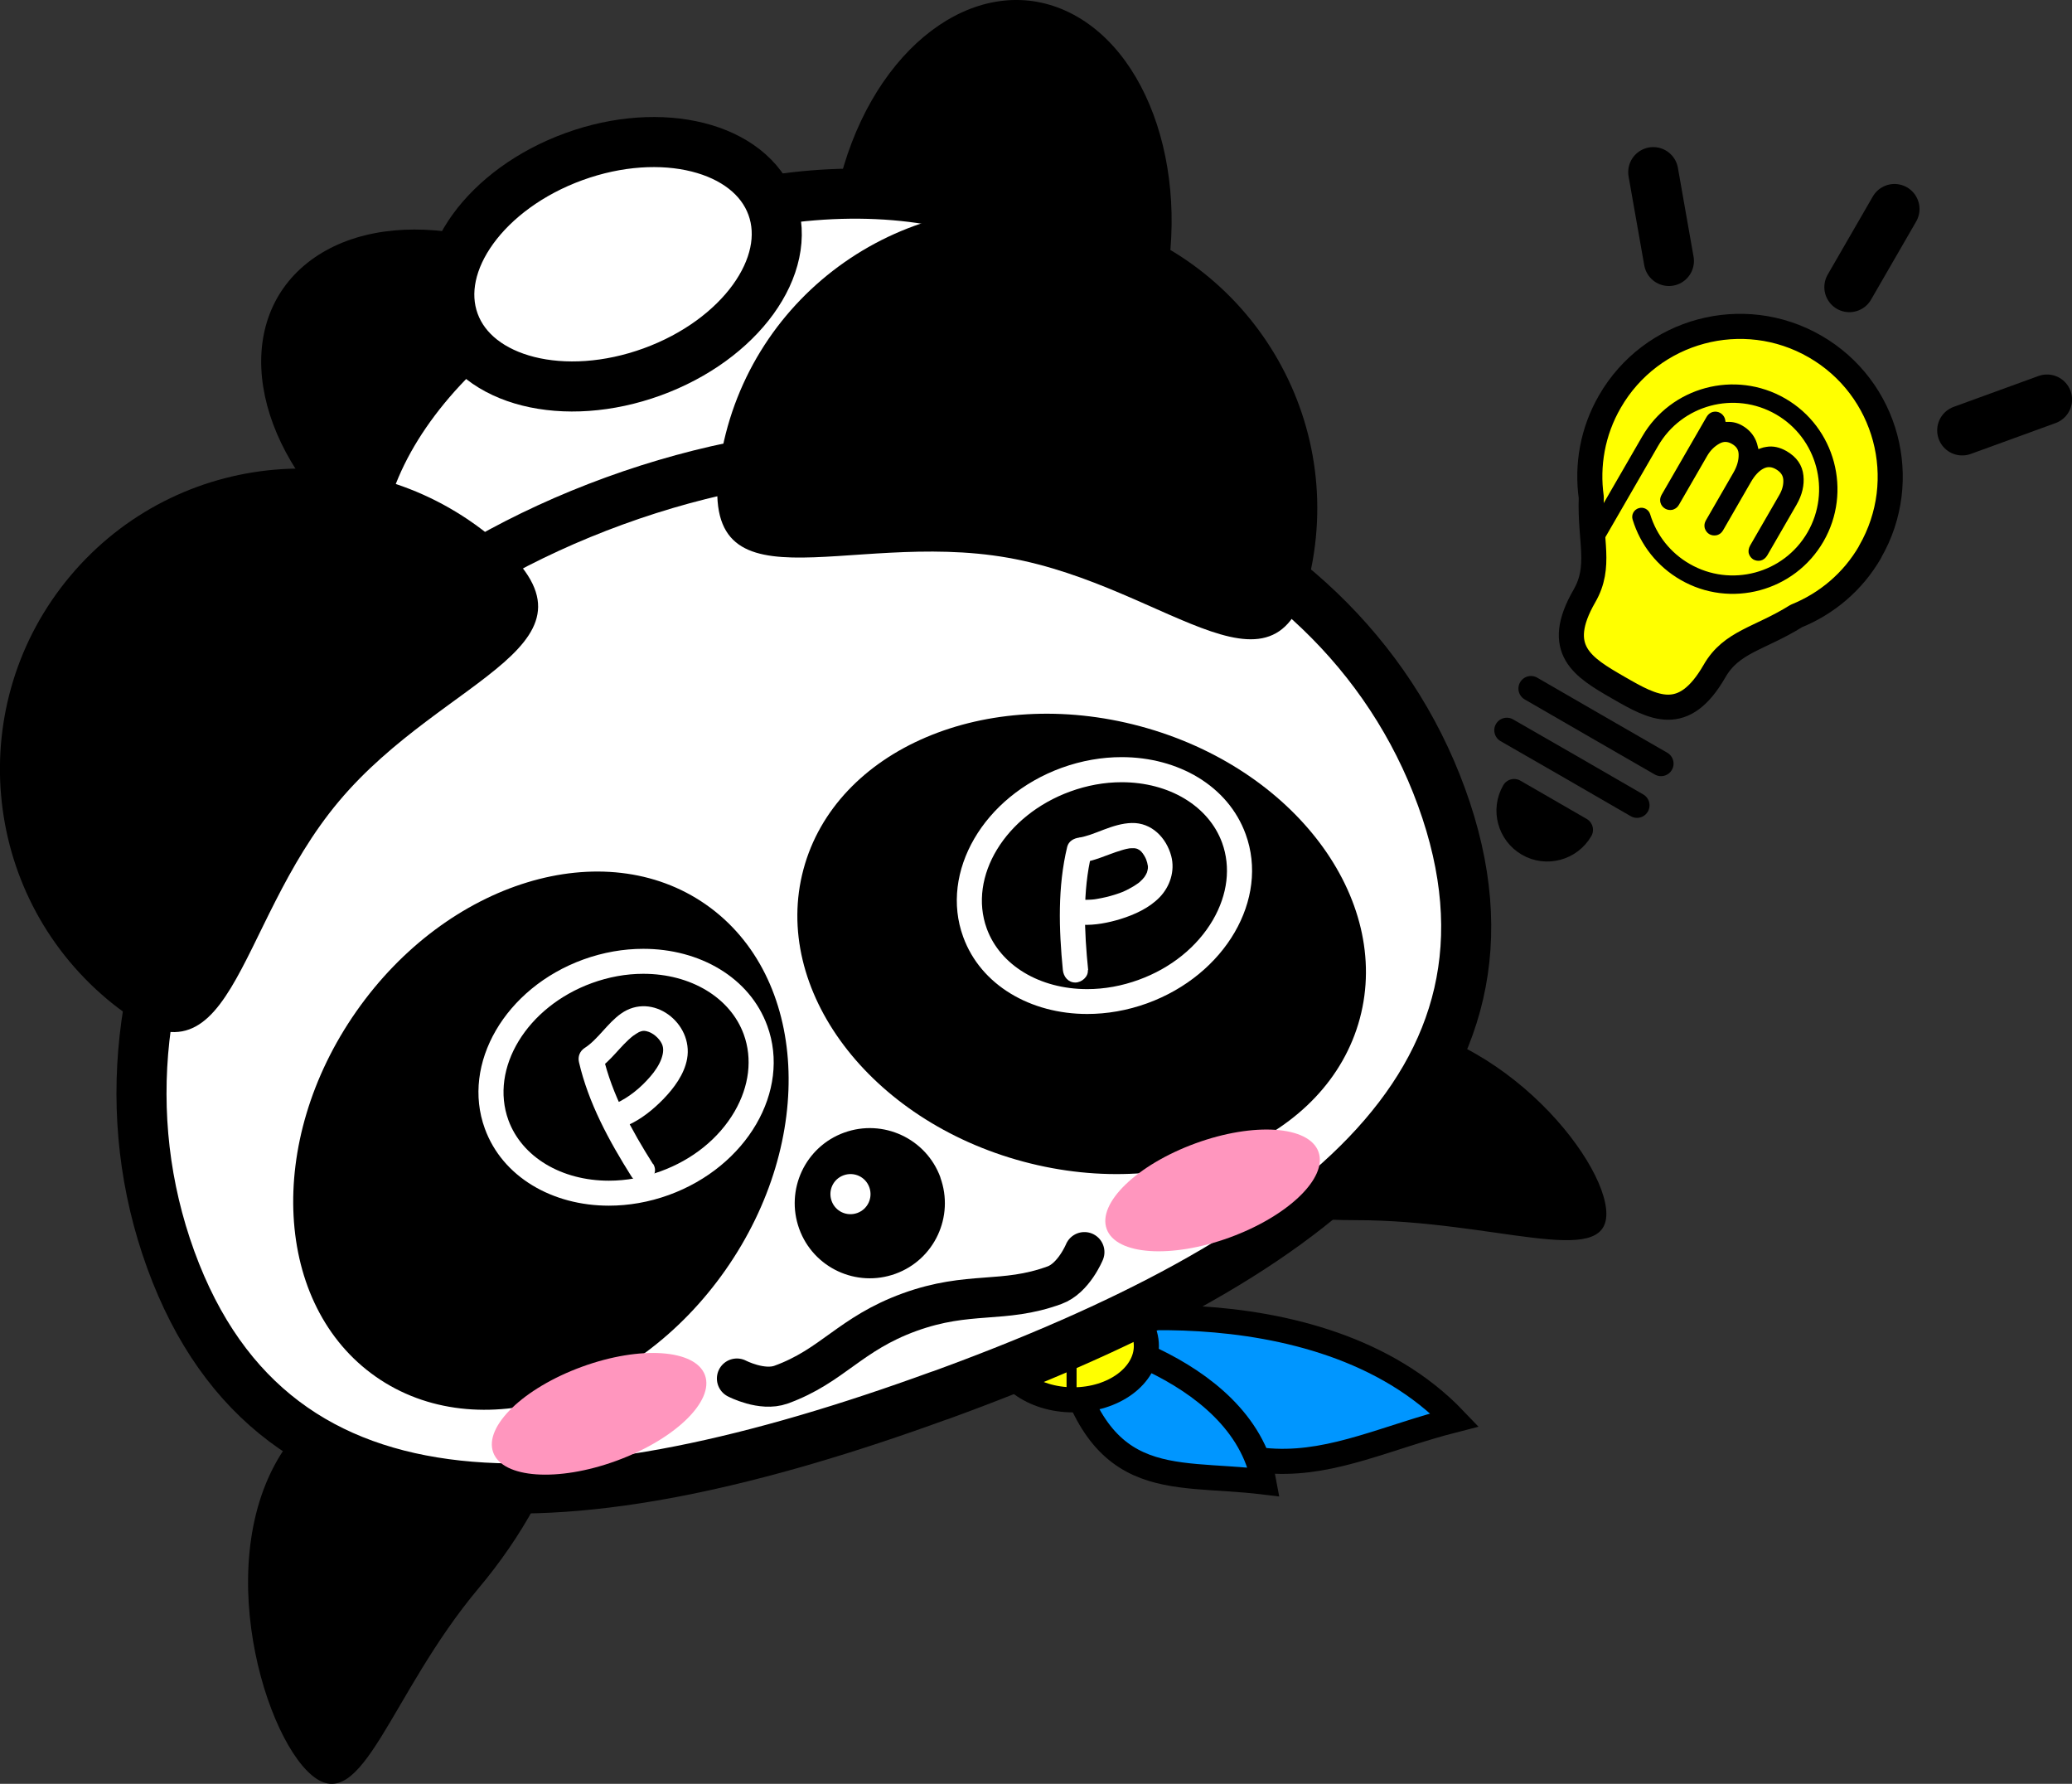 <?xml version="1.0" encoding="UTF-8"?><svg id="_レイヤー_2" xmlns="http://www.w3.org/2000/svg" viewBox="0 0 175.9 151.4"><rect x="0" y="0" width="175.9" height="151.4" fill="#333333" stroke="none"/><defs><style>.cls-1,.cls-2,.cls-3,.cls-4,.cls-5,.cls-6,.cls-7,.cls-8,.cls-9{stroke:#000;}.cls-1,.cls-2,.cls-4,.cls-5,.cls-6,.cls-7{stroke-linecap:round;stroke-linejoin:round;}.cls-1,.cls-5{stroke-width:4.25px;}.cls-1,.cls-10{fill:#fff;}.cls-2,.cls-3{fill:#ff0;}.cls-2,.cls-4,.cls-7{stroke-width:2.13px;}.cls-3,.cls-8{stroke-width:2.13px;}.cls-3,.cls-8,.cls-9{stroke-miterlimit:10;}.cls-11,.cls-12,.cls-10{stroke-width:0px;}.cls-11,.cls-7{fill:#000;}.cls-4,.cls-5,.cls-6,.cls-9{fill:none;}.cls-12{fill:#ff96be;}.cls-6{stroke-width:3.4px;}.cls-8{fill:#0096ff;}.cls-9{stroke-width:.85px;}</style></defs><g id="_レイヤー_1-2"><path class="cls-8" d="M89.27,112.84c-.41-.41,22.53-4.57,34.22,7.67-11.48,2.94-17.76,8.97-34.22-7.67Z"/><path class="cls-8" d="M90,112.98c-.07-.35,15.44,2.66,17.29,12.8-8.13-.99-14.44,1.13-17.29-12.8Z"/><path class="cls-3" d="M97.32,114.24c0,2.52-2.78,4.57-6.21,4.57s-6.21-2.04-6.21-4.57,2.78-4.57,6.21-4.57,6.21,2.05,6.21,4.57Z"/><path class="cls-11" d="M91.95,114.42c0,.4-.44.73-.97.73s-.97-.33-.97-.73.44-.73.97-.73.97.33.97.73Z"/><line class="cls-9" x1="90.97" y1="114.42" x2="90.97" y2="118"/><path class="cls-11" d="M79.03,40.21c7.34,3.63,15.93-2.18,19.18-12.98,3.26-10.81-.05-22.51-7.39-26.15-7.34-3.63-15.92,2.18-19.18,12.98-3.26,10.8.05,22.51,7.38,26.14Z"/><path class="cls-11" d="M56.55,49.56c6.39-5.12,4.76-15.35-3.66-22.87-8.42-7.52-20.42-9.47-26.82-4.36-6.39,5.12-4.75,15.35,3.66,22.87,8.41,7.52,20.43,9.47,26.82,4.36Z"/><path class="cls-1" d="M95.78,28.72c4.22,11.58-6.83,26.23-24.68,32.73-17.84,6.49-35.72,2.37-39.94-9.21-4.21-11.58,6.83-26.23,24.68-32.73,17.84-6.49,35.73-2.37,39.94,9.21Z"/><ellipse class="cls-1" cx="52.04" cy="22.43" rx="14.36" ry="9.72" transform="translate(-4.53 19.15) rotate(-20)"/><path class="cls-11" d="M46.52,111.99c4.3,3.6,1.66,13.82-5.89,22.81-7.55,8.99-9.86,19.48-14.16,15.87-4.3-3.6-8.95-19.93-1.4-28.93,7.55-8.99,17.15-13.36,21.44-9.76Z"/><path class="cls-11" d="M93.85,95.06c0,4.7,9.52,8.5,21.26,8.5,11.74,0,21.26,4.16,21.26-.54,0-4.7-9.52-16.47-21.26-16.47-11.74,0-21.26,3.81-21.26,8.5Z"/><path class="cls-1" d="M79.78,118.43c-30.96,11.27-56.37,12.96-65.28-11.51-8.91-24.47,6.68-53.13,37.65-64.4,30.96-11.27,61.33.66,70.23,25.14,8.91,24.47-11.64,39.51-42.6,50.78Z"/><path class="cls-11" d="M79.83,99.94c1.2,3.31-.5,6.97-3.81,8.17s-6.97-.5-8.17-3.81c-1.2-3.31.5-6.97,3.81-8.17,3.31-1.2,6.97.5,8.18,3.81Z"/><path class="cls-10" d="M73.8,100.77c.32.88-.13,1.86-1.02,2.18s-1.86-.13-2.18-1.02.13-1.86,1.02-2.18,1.86.13,2.18,1.02Z"/><path class="cls-6" d="M92.06,106.27s-.91,2.22-2.54,2.81c-4.38,1.6-7.23.45-12.31,2.29-5.08,1.85-6.52,4.56-10.9,6.15-1.63.59-3.75-.52-3.75-.52"/><ellipse class="cls-11" cx="45.92" cy="96.81" rx="24.45" ry="19.13" transform="translate(-59.72 78.9) rotate(-55)"/><path class="cls-10" d="M54.61,82.65h0c4.04,0,7.39,2.02,8.53,5.14.75,2.07.47,4.39-.78,6.55-1.33,2.28-3.56,4.09-6.3,5.08-1.43.52-2.9.79-4.37.79-4.04,0-7.39-2.02-8.53-5.14-1.6-4.41,1.57-9.62,7.08-11.63,1.43-.52,2.9-.79,4.37-.79M54.61,80.53c-1.66,0-3.39.29-5.1.91-6.62,2.41-10.36,8.84-8.35,14.35,1.49,4.1,5.73,6.54,10.53,6.54,1.66,0,3.39-.29,5.1-.91,6.62-2.41,10.36-8.84,8.35-14.35-1.49-4.1-5.73-6.54-10.53-6.54h0Z"/><path class="cls-10" d="M55.43,98.79c-1.8-2.85-3.47-5.88-4.24-9.19l-.49,1.2c1.2-.77,1.94-2.01,3.04-2.88.1-.08.46-.3.5-.32.28-.12.41-.13.64-.08.54.12,1.08.59,1.31,1.08.17.37.13.77-.04,1.26-.18.51-.56,1.08-.95,1.52-.81.94-1.81,1.77-2.95,2.28-.52.23-.65,1-.38,1.45.32.54.93.62,1.45.38,1.12-.5,2.13-1.32,2.98-2.19.91-.94,1.79-2.11,2.03-3.43.55-3.04-2.95-5.73-5.61-3.84-1.15.81-1.97,2.2-3.08,2.91-.41.26-.6.73-.49,1.2.8,3.47,2.56,6.7,4.45,9.7.73,1.15,2.57.09,1.84-1.07h0Z"/><ellipse class="cls-11" cx="91.82" cy="80.11" rx="19.13" ry="24.45" transform="translate(-9.32 148.07) rotate(-75)"/><path class="cls-10" d="M95.22,66.39c4.04,0,7.39,2.02,8.53,5.14.75,2.07.47,4.39-.78,6.55-1.33,2.28-3.57,4.09-6.3,5.08-1.43.52-2.9.79-4.37.79-4.04,0-7.39-2.02-8.53-5.14-1.6-4.41,1.57-9.62,7.08-11.63,1.43-.52,2.9-.79,4.37-.79M95.22,64.26c-1.66,0-3.39.29-5.1.91-6.62,2.41-10.36,8.84-8.35,14.35,1.49,4.1,5.73,6.54,10.53,6.54,1.66,0,3.39-.29,5.1-.91,6.62-2.41,10.36-8.84,8.35-14.35-1.49-4.1-5.73-6.54-10.53-6.54h0Z"/><path class="cls-10" d="M92.38,82.35c-.33-3.26-.49-6.68.29-9.89l-1.03.78c1.25-.13,2.33-.7,3.52-1.06.15-.05.31-.09.47-.13.04,0,.31-.06.18-.04.15-.02.3-.02.45-.02,0,0,.18.02.07,0s.18.04.17.04c0,0,.16.06.07.02-.1-.04.1.06.12.07.04.03.09.05.2.16.17.18.35.5.41.66,0,0,.07.2.09.28.02.06.06.35.06.25s0,.17,0,.23c0,.02,0,.17,0,.04.01-.15-.02.09-.03.12-.01.05-.09.31-.05.2.04-.11-.07.15-.1.19-.03.05-.17.27-.11.19.05-.07-.14.15-.18.2-.08.08-.16.15-.24.23-.05.04-.1.08-.15.12.02-.01.12-.09.02-.02-.2.15-.42.28-.64.4-.52.29-.73.37-1.29.55-.52.17-1.05.29-1.59.38-.06.01-.13.02-.19.03.1-.01.12-.01,0,0-.13.01-.26.03-.39.03-.22.01-.43.02-.65,0-1.37-.06-1.36,2.06,0,2.13,1.09.05,2.23-.17,3.27-.49,1.19-.37,2.42-.93,3.3-1.83s1.34-2.23,1-3.52c-.42-1.56-1.67-2.84-3.35-2.8-.83.02-1.62.28-2.39.57-.37.14-.74.29-1.12.42-.19.06-.38.12-.57.17-.07.02-.15.04-.22.05-.04,0-.35.05-.15.03-.46.05-.91.3-1.03.78-.82,3.4-.71,7-.37,10.46.06.57.45,1.06,1.06,1.06.53,0,1.12-.49,1.06-1.06h0Z"/><path class="cls-12" d="M59.85,116.72c.8,2.21-2.57,5.46-7.54,7.27-4.96,1.81-9.64,1.48-10.44-.72s2.57-5.46,7.54-7.27c4.96-1.81,9.64-1.48,10.44.72Z"/><path class="cls-12" d="M93.95,104.31c.8,2.21,5.48,2.53,10.44.72,4.96-1.81,8.34-5.06,7.54-7.27-.8-2.21-5.48-2.53-10.44-.72-4.96,1.81-8.34,5.06-7.54,7.27Z"/><path class="cls-11" d="M41.91,45.73c10.79,9.06-4.08,11.48-13.14,22.28-9.06,10.79-8.86,25.87-19.66,16.81s-12.2-25.15-3.14-35.94c9.06-10.79,25.15-12.2,35.94-3.14Z"/><path class="cls-11" d="M61.19,38.72c-2.45,13.88,10.51,6.17,24.39,8.62,13.88,2.45,23.42,14.12,25.86.24s-6.82-27.11-20.69-29.55-27.11,6.82-29.55,20.69Z"/><line class="cls-5" x1="140.35" y1="14.61" x2="141.68" y2="22.15"/><path class="cls-2" d="M158.76,46.83c3.52-6.1,1.43-13.9-4.67-17.42-6.1-3.52-13.9-1.43-17.42,4.67-1.48,2.56-1.96,5.42-1.58,8.14-.13,3.7.87,5.84-.58,8.36-2.64,4.57-.13,6.05,2.87,7.78,3,1.73,5.54,3.17,8.17-1.4,1.45-2.52,3.81-2.72,6.95-4.68,2.54-1.03,4.78-2.87,6.26-5.43Z"/><polyline class="cls-4" points="129.97 58.44 135.49 61.63 141.01 64.81"/><polyline class="cls-4" points="127.92 61.98 133.45 65.16 138.97 68.35"/><path class="cls-7" d="M128.54,67.18c-.9,1.55-.36,3.54,1.19,4.44,1.55.9,3.54.36,4.44-1.19l-5.63-3.25Z"/><line class="cls-5" x1="160.83" y1="17.74" x2="157" y2="24.37"/><line class="cls-5" x1="173.78" y1="33.91" x2="166.58" y2="36.53"/><path class="cls-11" d="M135.2,45.91c-.37-.22-.5-.69-.29-1.07l4.49-7.77c2.45-4.25,7.9-5.7,12.15-3.25,4.25,2.45,5.7,7.9,3.25,12.14s-7.9,5.71-12.14,3.25c-1.96-1.13-3.4-2.95-4.06-5.11-.13-.41.11-.85.52-.97.41-.13.85.11.97.52.54,1.78,1.73,3.28,3.35,4.21,3.5,2.02,7.99.82,10.01-2.68s.82-7.99-2.68-10.01c-3.5-2.02-7.99-.82-10.01,2.68l-4.49,7.77c-.22.37-.69.5-1.07.29Z"/><path class="cls-11" d="M148.87,47.5c-.18-.11-.32-.27-.39-.47-.08-.23-.04-.48.09-.72l2.49-4.31c.25-.44.36-.87.33-1.3-.03-.36-.22-.63-.6-.86s-.72-.25-1.06-.08c-.39.19-.77.59-1.11,1.19l-2.33,4.04c-.17.3-.41.41-.57.44-.22.04-.42.01-.6-.09s-.32-.28-.39-.49c-.04-.13-.08-.39.1-.7l2.33-4.04c.3-.52.45-1.03.44-1.52,0-.41-.18-.69-.56-.91s-.71-.23-1.07-.03c-.43.24-.78.59-1.04,1.04l-2.39,4.14c-.17.3-.41.4-.57.44-.22.04-.42.01-.61-.1s-.33-.28-.39-.49c-.04-.13-.08-.39.1-.7l3.8-6.58c.18-.31.42-.41.55-.44.22-.05.43-.02.62.09s.32.27.39.47c.01.04.02.08.03.13l.03.16h.16c.46-.02.88.09,1.27.32.54.31.92.74,1.15,1.27.07.16.12.34.16.52l.05.2.19-.07c.16-.06.32-.1.48-.12.57-.1,1.14.03,1.72.36.86.5,1.34,1.19,1.43,2.07.09.82-.11,1.65-.58,2.47l-2.49,4.31c-.14.23-.34.39-.57.44-.21.04-.42.01-.6-.09Z"/></g></svg>